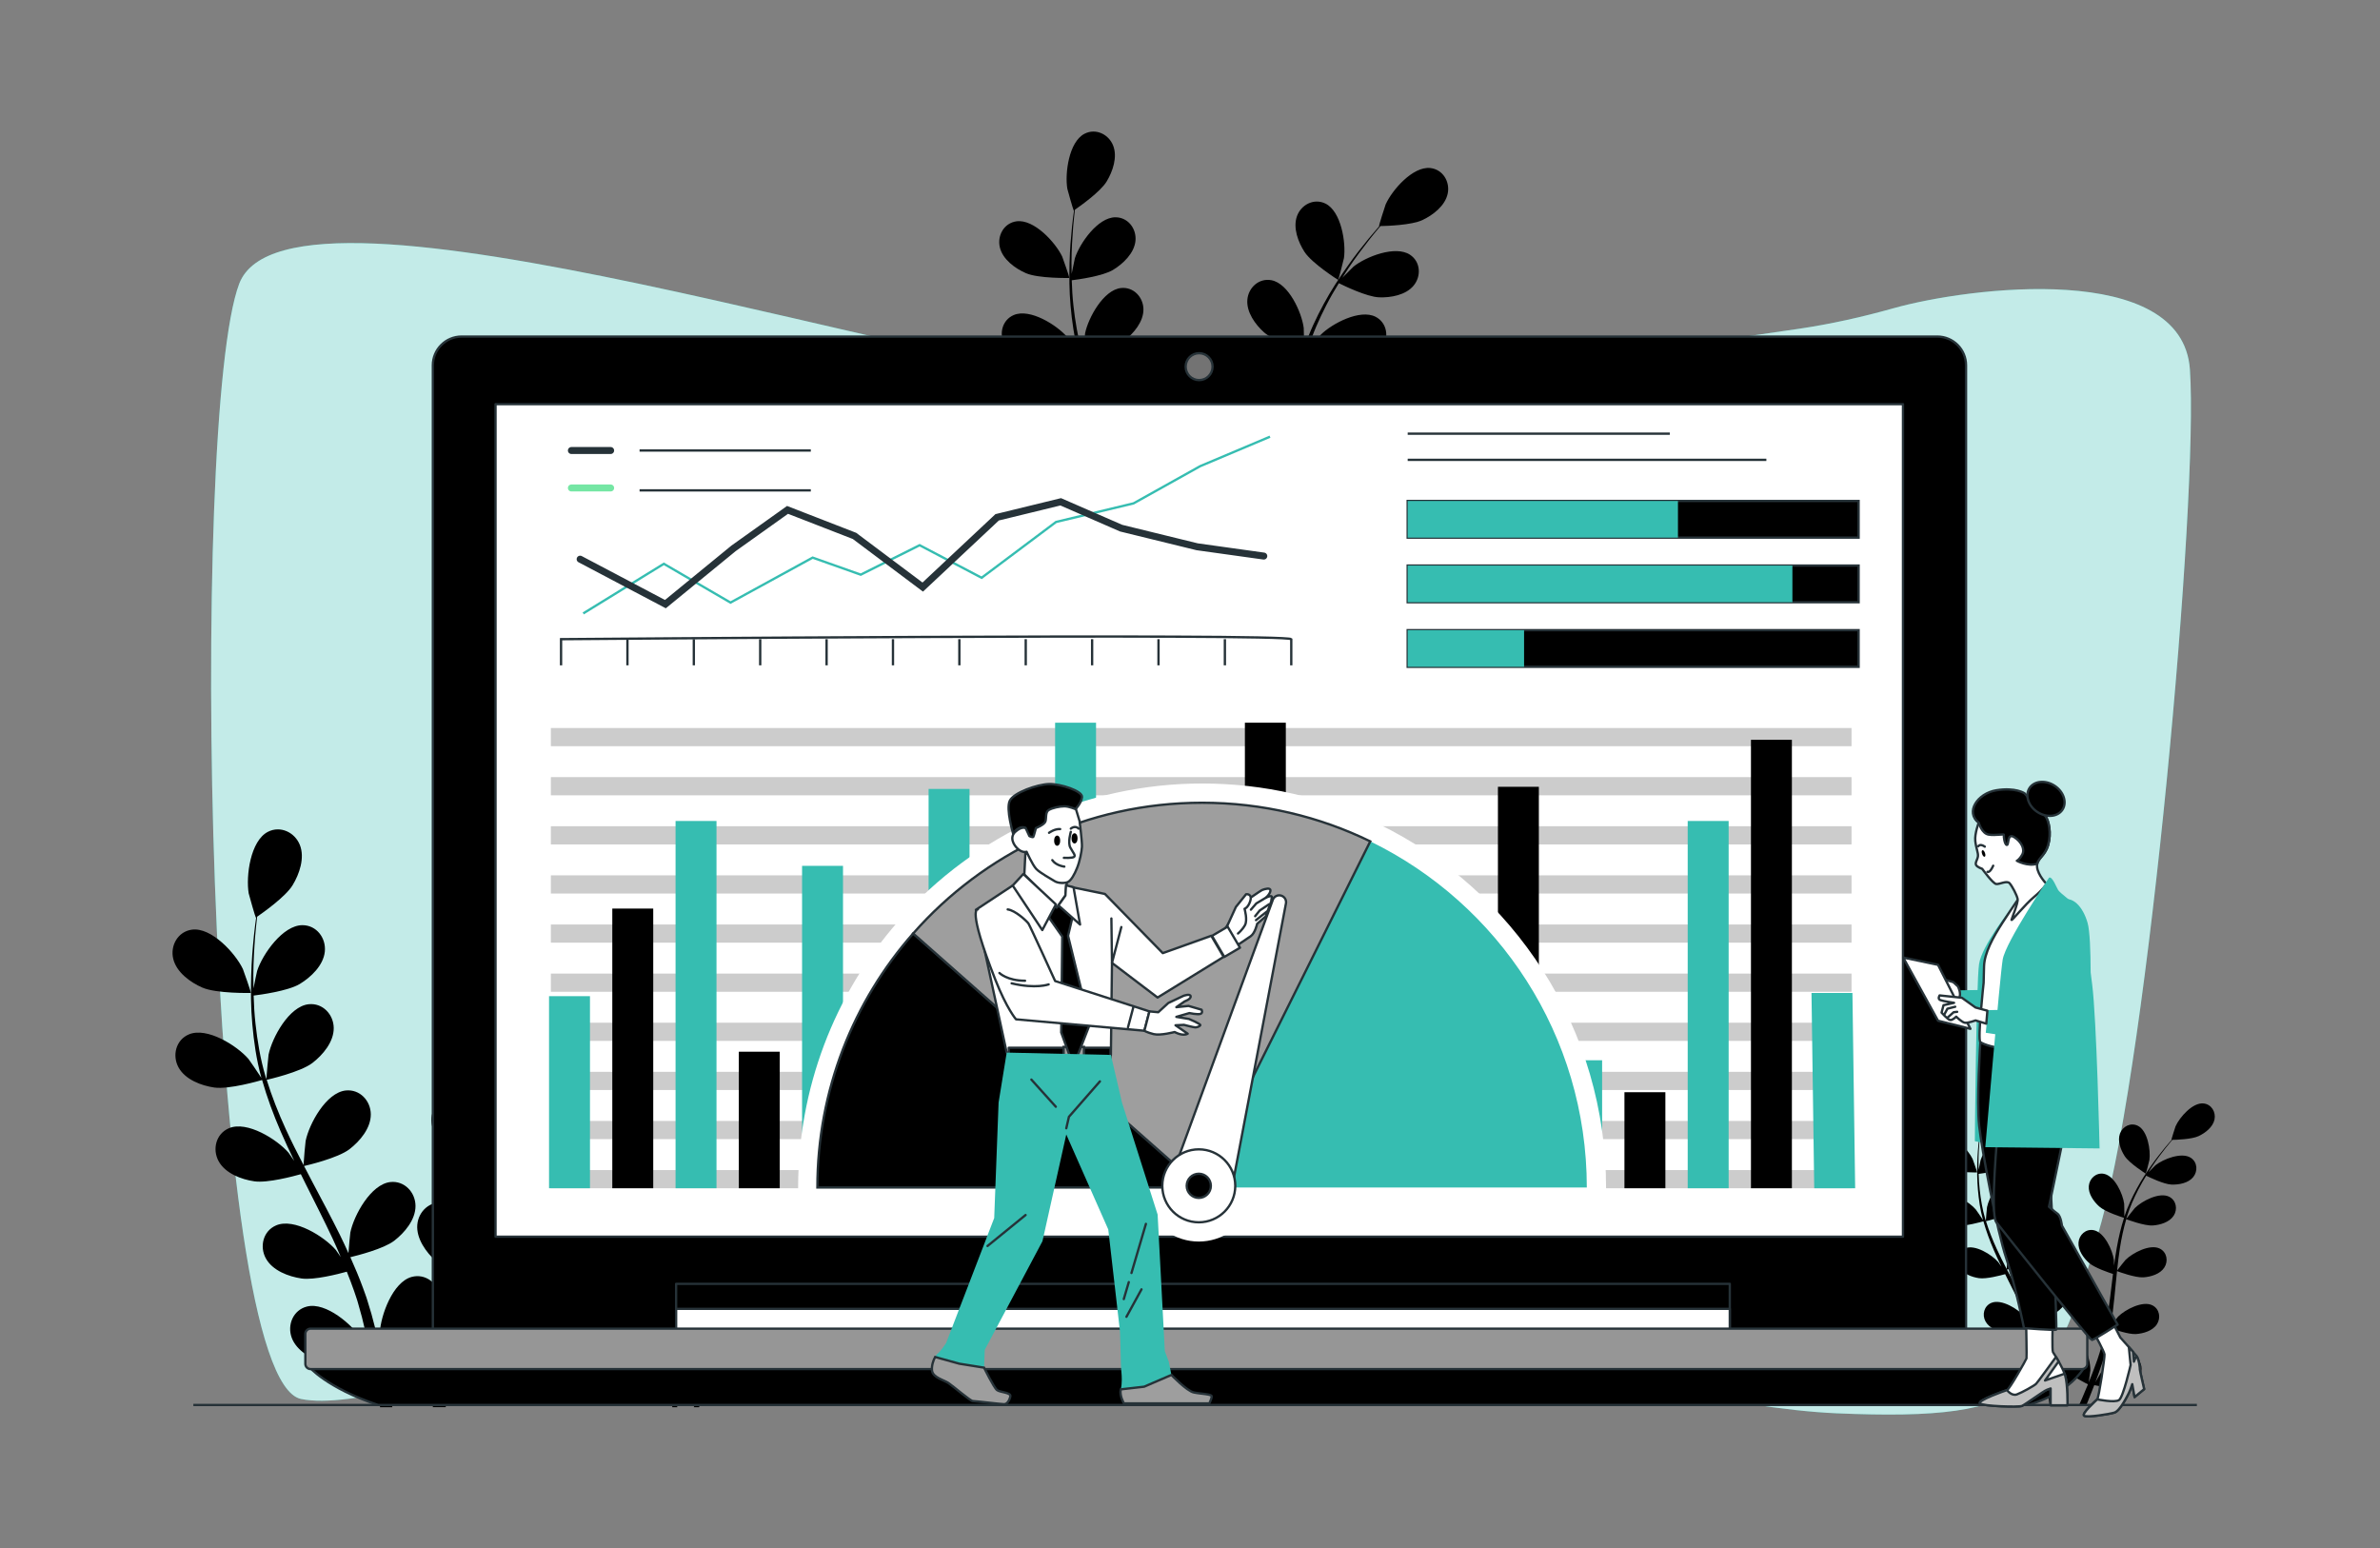 <?xml version="1.0" encoding="utf-8"?>
<!-- Generator: Adobe Illustrator 16.0.0, SVG Export Plug-In . SVG Version: 6.00 Build 0)  -->
<!DOCTYPE svg PUBLIC "-//W3C//DTD SVG 1.1//EN" "http://www.w3.org/Graphics/SVG/1.1/DTD/svg11.dtd">
<svg version="1.1" id="Layer_1" xmlns="http://www.w3.org/2000/svg" xmlns:xlink="http://www.w3.org/1999/xlink" x="0px" y="0px"
	 width="1024px" height="666.079px" viewBox="0 0 1024 666.079" enable-background="new 0 0 1024 666.079" xml:space="preserve">
<rect x="0" y="0" width="1024" height="666.079" fill="#808080" stroke="none"/>
<path fill="#36BDB1" d="M814.676,132.618c-13.291,3.743-26.779,6.767-40.459,8.804c-62.064,9.24-205.129,29.028-274.471,26.185
	c-90.016-3.691-375.277-102.114-396.829-45.521c-21.553,56.593-15.214,471.2,26.624,479.813s190.175-59.054,277.654-61.514
	c87.48-2.461,296.672,63.975,382.885,67.665c86.211,3.691,93.817-9.842,114.104-82.429c20.284-72.587,41.839-311.264,38.035-366.626
	C938.986,111.936,846.9,123.544,814.676,132.618z"/>
<path opacity="0.7" fill="#FFFFFF" d="M814.676,132.618c-13.291,3.743-26.779,6.767-40.459,8.804
	c-62.064,9.24-205.129,29.028-274.471,26.185c-90.016-3.691-375.277-102.114-396.829-45.521
	c-21.553,56.593-15.214,471.2,26.624,479.813s190.175-59.054,277.654-61.514c87.48-2.461,296.672,63.975,382.885,67.665
	c86.211,3.691,93.817-9.842,114.104-82.429c20.284-72.587,41.839-311.264,38.035-366.626
	C938.986,111.936,846.9,123.544,814.676,132.618z"/>
<path d="M87.049,424.895c6.069,2.65,20.914,2.315,20.926,2.315c0.152-0.003-3.19-9.718-3.473-10.306
	c-3.256-6.814-13.557-18.065-21.938-16.932c-6.038,0.816-9.396,6.858-8.033,12.543C75.922,418.321,81.879,422.635,87.049,424.895z"
	/>
<path d="M92.172,467.895c6.297,0.917,19.545-2.924,20.598-3.235c2.092,7.417,4.84,14.858,8.035,22.234
	c1.822,4.22,3.789,8.413,5.814,12.591c-1.209-1.77-2.303-3.343-2.479-3.548c-4.941-5.712-17.848-13.843-25.631-10.536
	c-5.609,2.38-7.251,9.095-4.436,14.219c2.874,5.232,9.762,7.82,15.342,8.632c5.664,0.828,17.024-2.223,20.021-3.07
	c0.793,1.596,1.566,3.197,2.369,4.788c3.836,7.639,7.697,15.245,11.256,22.822c1.256,2.669,2.394,5.345,3.542,8.017
	c-1.075-1.571-1.993-2.885-2.153-3.072c-4.941-5.71-17.847-13.843-25.631-10.536c-5.61,2.381-7.253,9.096-4.438,14.219
	c2.878,5.231,9.761,7.82,15.344,8.633c5.404,0.788,15.916-1.933,19.48-2.922c1.095,2.773,2.195,5.547,3.131,8.283
	c0.596,1.882,1.302,3.653,1.793,5.577c0.529,1.895,1.051,3.77,1.57,5.628c0.867,3.611,1.785,7.336,2.54,10.882
	c0.546,2.462,1.021,4.819,1.505,7.192c-1.219-2.671-3.715-7.852-3.973-8.262c-4.019-6.394-15.543-16.385-23.74-14.297
	c-5.903,1.505-8.545,7.893-6.535,13.383c2.049,5.607,8.462,9.208,13.855,10.857c5.939,1.815,19.089,0.157,20.73-0.062
	c0.788,3.928,1.518,7.759,2.148,11.383c0.473,2.682,0.903,5.261,1.299,7.737h5.266c-0.496-2.758-1.039-5.641-1.641-8.657
	c-0.783-3.993-1.701-8.244-2.686-12.601c0.989-0.392,6.598-2.661,11.566-5.438c4.328,4.688,15.422,10.174,16.856,10.872
	c-1.509,3.712-3.013,7.308-4.487,10.678c-0.776,1.787-1.529,3.472-2.281,5.146h5.569c0.441-1.059,0.878-2.095,1.329-3.196
	c1.549-3.763,3.129-7.816,4.711-11.991c1.592,0.333,14.609,2.976,20.676,1.607c5.501-1.244,12.165-4.357,14.629-9.796
	c2.412-5.324,0.254-11.893-5.524-13.832c-8.017-2.693-20.254,6.411-24.737,12.49c-0.266,0.358-2.701,4.568-4.192,7.25
	c0.637-1.71,1.274-3.363,1.91-5.131c1.281-3.487,2.454-7.005,3.73-10.786c0.552-1.847,1.112-3.713,1.675-5.598
	c0.598-1.856,0.994-3.895,1.508-5.858c1.09-4.579,1.971-9.271,2.754-14.017c3.057,1.113,13.969,4.909,19.622,4.511
	c5.628-0.395,12.684-2.462,15.942-7.465c3.19-4.899,2.053-11.718-3.363-14.512c-7.518-3.876-20.992,3.271-26.346,8.598
	c-0.334,0.332-3.746,4.587-5.574,6.959c0.449-2.856,0.911-5.705,1.271-8.611c1.041-8.385,1.832-16.906,2.662-25.402
	c0.252-2.603,0.535-5.193,0.809-7.788c1.084,0.408,13.955,5.201,20.287,4.754c5.626-0.393,12.686-2.462,15.941-7.466
	c3.191-4.896,2.053-11.717-3.362-14.508c-7.517-3.877-20.992,3.269-26.345,8.596c-0.402,0.401-5.304,6.53-6.473,8.15
	c0.604-5.713,1.257-11.4,2.131-16.982c1.193-7.701,2.791-15.192,4.875-22.336c0.504,0.192,13.916,5.254,20.4,4.798
	c5.627-0.395,12.686-2.462,15.943-7.466c3.19-4.898,2.053-11.717-3.363-14.509c-7.518-3.877-20.992,3.27-26.346,8.596
	c-0.418,0.419-5.688,7.016-6.557,8.28c0.125-0.424,0.207-0.878,0.338-1.3c2.32-7.597,5.523-14.664,8.848-21.134
	c1.923-3.764,3.973-7.255,6.043-10.605c2.4,1.201,13.436,6.558,19.316,6.794c5.637,0.224,12.88-1.055,16.667-5.671
	c3.709-4.519,3.327-11.421-1.749-14.791c-7.046-4.68-21.225,0.945-27.131,5.652c-0.32,0.255-3.297,3.22-5.433,5.409
	c0.956-1.499,1.915-3.062,2.86-4.478c3.538-5.329,7.107-9.989,10.301-14.093c1.834-2.316,3.539-4.376,5.155-6.288
	c2.968-0.052,14.937-0.416,20.169-2.872c5.105-2.397,10.944-6.87,12.18-12.712c1.208-5.72-2.313-11.67-8.369-12.321
	c-8.408-0.907-18.402,10.617-21.474,17.517c-0.265,0.598-3.347,10.398-3.19,10.397c0,0,0.143-0.001,0.178-0.002
	c-1.593,1.807-3.275,3.763-5.075,5.938c-3.29,4.041-6.97,8.636-10.636,13.908c-3.68,5.259-7.527,11.077-11.029,17.57
	c-3.518,6.503-6.885,13.525-9.42,21.208c-0.029,0.086-0.048,0.181-0.076,0.268c0.043-2.478-0.066-9.409-0.136-9.939
	c-0.971-7.491-7.247-21.392-15.565-22.93c-5.992-1.107-11.066,3.586-11.543,9.414c-0.486,5.95,3.826,11.905,8.034,15.665
	c4.745,4.238,17.914,8.341,18.964,8.666c-2.348,7.339-4.16,15.06-5.564,22.975c-0.807,4.526-1.479,9.108-2.096,13.711
	c-0.031-2.143-0.074-4.06-0.111-4.327c-0.971-7.492-7.248-21.39-15.565-22.928c-5.992-1.109-11.066,3.586-11.542,9.412
	c-0.489,5.952,3.826,11.906,8.031,15.665c4.271,3.813,15.428,7.539,18.393,8.484c-0.218,1.768-0.453,3.532-0.665,5.301
	c-1.016,8.488-1.989,16.962-3.202,25.245c-0.424,2.92-0.95,5.778-1.467,8.639c-0.029-1.902-0.071-3.505-0.103-3.748
	c-0.972-7.491-7.248-21.391-15.564-22.929c-5.993-1.107-11.067,3.586-11.544,9.414c-0.488,5.949,3.828,11.906,8.034,15.664
	c4.073,3.638,14.342,7.169,17.86,8.31c-0.617,2.916-1.23,5.837-1.96,8.635c-0.541,1.899-0.932,3.764-1.581,5.642
	c-0.604,1.871-1.201,3.725-1.793,5.56c-1.271,3.491-2.561,7.103-3.885,10.478c-0.902,2.354-1.809,4.582-2.713,6.828
	c0.455-2.901,1.233-8.598,1.244-9.081c0.115-5.017-1.666-13.173-5.213-18.907c0.022-0.741-0.021-1.479-0.137-2.213
	c-0.93-5.772-6.35-10.06-12.24-8.491c-8.172,2.176-13.356,16.522-13.742,24.063c-0.023,0.446,0.268,5.3,0.502,8.361
	c-0.412-1.778-0.789-3.508-1.236-5.333c-0.857-3.614-1.819-7.196-2.838-11.055c-0.557-1.845-1.123-3.709-1.691-5.593
	c-0.525-1.877-1.32-3.795-1.977-5.716c-1.617-4.418-3.469-8.82-5.435-13.21c3.166-0.758,14.359-3.612,18.854-7.063
	c4.475-3.433,9.222-9.052,9.18-15.021c-0.043-5.846-4.751-10.906-10.81-10.247c-8.409,0.912-15.706,14.307-17.231,21.704
	c-0.095,0.462-0.594,5.892-0.811,8.88c-1.201-2.629-2.388-5.262-3.691-7.883c-3.757-7.57-7.795-15.113-11.793-22.657
	c-1.226-2.31-2.418-4.625-3.621-6.939c1.129-0.259,14.509-3.363,19.544-7.227c4.475-3.433,9.222-9.051,9.179-15.022
	c-0.042-5.845-4.752-10.905-10.808-10.246c-8.41,0.913-15.706,14.307-17.233,21.704c-0.113,0.557-0.82,8.372-0.902,10.368
	c-2.647-5.098-5.24-10.202-7.59-15.339c-3.254-7.083-6.055-14.211-8.257-21.318c0.526-0.119,14.505-3.297,19.663-7.253
	c4.475-3.434,9.222-9.051,9.179-15.022c-0.04-5.845-4.751-10.904-10.81-10.246c-8.408,0.911-15.705,14.307-17.23,21.704
	c-0.12,0.581-0.873,8.99-0.9,10.522c-0.133-0.423-0.314-0.846-0.439-1.269c-2.254-7.62-3.48-15.281-4.277-22.511
	c-0.474-4.199-0.689-8.24-0.811-12.177c2.664-0.325,14.825-1.943,19.857-4.991c4.828-2.923,10.162-7.986,10.775-13.924
	c0.6-5.815-3.525-11.362-9.618-11.372c-8.458-0.017-17.182,12.497-19.511,19.68c-0.127,0.392-0.976,4.505-1.55,7.51
	c-0.027-1.777-0.091-3.61-0.083-5.313c0.013-6.395,0.416-12.253,0.816-17.435c0.251-2.947,0.537-5.606,0.832-8.089
	c2.447-1.685,12.229-8.588,15.237-13.523c2.937-4.816,5.338-11.767,3.146-17.32c-2.146-5.438-8.365-8.458-13.777-5.662
	c-7.515,3.883-9.49,19.008-8.248,26.458c0.109,0.642,2.947,10.517,3.076,10.433c0,0,0.118-0.083,0.146-0.103
	c-0.331,2.385-0.656,4.947-0.957,7.753c-0.516,5.184-1.049,11.047-1.198,17.468c-0.167,6.416-0.169,13.391,0.493,20.738
	c0.655,7.364,1.717,15.08,3.844,22.886c0.022,0.088,0.06,0.177,0.085,0.265c-1.331-2.09-5.248-7.811-5.599-8.216
	c-4.941-5.711-17.847-13.842-25.631-10.537c-5.609,2.383-7.252,9.098-4.436,14.22C79.707,464.494,86.592,467.08,92.172,467.895z"/>
<path d="M237.205,428.16c0.129,0.082,2.699-9.867,2.789-10.513c1.042-7.48-1.343-22.546-8.959-26.225
	c-5.486-2.65-11.619,0.537-13.617,6.032c-2.043,5.609,0.545,12.493,3.611,17.228C224.627,420.243,237.195,428.151,237.205,428.16z"
	/>
<path d="M258.068,531.79c2.478,1.082,8.532,0.945,8.537,0.945c0.063-0.001-1.301-3.964-1.417-4.205
	c-1.327-2.78-5.53-7.369-8.948-6.907c-2.463,0.333-3.832,2.798-3.277,5.117C253.531,529.109,255.961,530.868,258.068,531.79z"/>
<path d="M260.16,549.33c2.567,0.375,7.973-1.192,8.402-1.319c0.853,3.026,1.973,6.061,3.276,9.07
	c0.744,1.721,1.546,3.431,2.372,5.137c-0.494-0.722-0.939-1.365-1.012-1.448c-2.016-2.331-7.281-5.646-10.455-4.298
	c-2.288,0.972-2.957,3.71-1.809,5.8c1.173,2.134,3.982,3.19,6.259,3.521c2.311,0.337,6.944-0.907,8.166-1.252
	c0.323,0.651,0.64,1.305,0.966,1.954c1.564,3.116,3.141,6.218,4.592,9.309c0.513,1.088,0.977,2.18,1.445,3.27
	c-0.438-0.641-0.813-1.176-0.879-1.252c-2.016-2.33-7.279-5.646-10.455-4.298c-2.288,0.972-2.958,3.71-1.81,5.8
	c1.174,2.134,3.982,3.19,6.259,3.521c2.204,0.321,6.493-0.788,7.947-1.191c0.445,1.13,0.895,2.262,1.275,3.378
	c0.244,0.768,0.531,1.489,0.732,2.275c0.216,0.773,0.43,1.538,0.64,2.295c0.354,1.473,0.728,2.993,1.038,4.439
	c0.221,1.004,0.416,1.965,0.611,2.934c-0.496-1.089-1.514-3.203-1.619-3.37c-1.639-2.608-6.341-6.683-9.684-5.832
	c-2.408,0.614-3.486,3.219-2.666,5.458c0.835,2.288,3.451,3.757,5.651,4.43c2.423,0.74,7.786,0.063,8.456-0.025
	c0.322,1.603,0.619,3.165,0.876,4.643c0.193,1.094,0.368,2.146,0.53,3.156h2.148c-0.203-1.125-0.424-2.301-0.67-3.532
	c-0.319-1.628-0.693-3.362-1.095-5.139c0.403-0.161,2.69-1.086,4.718-2.218c1.766,1.912,6.291,4.15,6.877,4.435
	c-0.616,1.515-1.229,2.98-1.832,4.355c-0.316,0.729-0.623,1.417-0.93,2.1h2.271c0.18-0.432,0.358-0.855,0.543-1.303
	c0.631-1.536,1.275-3.189,1.922-4.891c0.648,0.135,5.958,1.213,8.433,0.655c2.243-0.507,4.964-1.777,5.968-3.997
	c0.983-2.172,0.103-4.85-2.254-5.642c-3.27-1.099-8.262,2.615-10.09,5.094c-0.109,0.146-1.102,1.863-1.711,2.958
	c0.26-0.698,0.521-1.372,0.779-2.093c0.523-1.422,1.002-2.857,1.521-4.4c0.227-0.753,0.453-1.515,0.684-2.283
	c0.243-0.758,0.404-1.588,0.615-2.389c0.443-1.868,0.805-3.782,1.123-5.718c1.248,0.454,5.698,2.002,8.004,1.841
	c2.295-0.162,5.174-1.004,6.503-3.046c1.302-1.998,0.837-4.78-1.372-5.919c-3.065-1.582-8.563,1.334-10.746,3.508
	c-0.136,0.134-1.527,1.871-2.273,2.838c0.183-1.165,0.371-2.327,0.518-3.513c0.426-3.42,0.749-6.895,1.086-10.361
	c0.104-1.062,0.219-2.119,0.331-3.177c0.44,0.167,5.691,2.121,8.274,1.94c2.295-0.161,5.174-1.004,6.503-3.046
	c1.302-1.998,0.837-4.778-1.372-5.918c-3.064-1.582-8.563,1.333-10.746,3.507c-0.164,0.164-2.162,2.663-2.64,3.324
	c0.246-2.331,0.513-4.65,0.87-6.927c0.484-3.142,1.138-6.197,1.986-9.111c0.207,0.079,5.678,2.143,8.322,1.957
	c2.297-0.161,5.176-1.004,6.504-3.045c1.301-1.998,0.837-4.779-1.372-5.919c-3.066-1.581-8.563,1.334-10.747,3.508
	c-0.17,0.169-2.319,2.86-2.674,3.377c0.051-0.173,0.086-0.358,0.137-0.53c0.947-3.099,2.255-5.982,3.609-8.622
	c0.785-1.535,1.621-2.959,2.465-4.326c0.98,0.49,5.481,2.675,7.88,2.771c2.3,0.093,5.255-0.43,6.798-2.313
	c1.514-1.843,1.357-4.659-0.713-6.033c-2.874-1.909-8.656,0.386-11.066,2.306c-0.13,0.104-1.346,1.313-2.217,2.206
	c0.391-0.611,0.781-1.249,1.167-1.827c1.444-2.173,2.899-4.074,4.202-5.748c0.748-0.945,1.443-1.785,2.104-2.565
	c1.211-0.021,6.092-0.17,8.227-1.172c2.082-0.979,4.465-2.802,4.969-5.185c0.492-2.333-0.943-4.76-3.414-5.026
	c-3.431-0.37-7.507,4.332-8.76,7.146c-0.107,0.243-1.365,4.241-1.302,4.24c0,0,0.06,0,0.073,0c-0.649,0.736-1.336,1.534-2.07,2.421
	c-1.343,1.648-2.843,3.523-4.338,5.673c-1.502,2.146-3.07,4.518-4.499,7.167c-1.435,2.653-2.81,5.517-3.843,8.65
	c-0.013,0.036-0.02,0.074-0.032,0.11c0.019-1.011-0.025-3.838-0.054-4.054c-0.396-3.055-2.957-8.727-6.351-9.354
	c-2.444-0.451-4.515,1.464-4.708,3.84c-0.199,2.428,1.561,4.856,3.276,6.39c1.937,1.729,7.308,3.402,7.736,3.535
	c-0.959,2.994-1.697,6.144-2.271,9.372c-0.329,1.846-0.603,3.716-0.854,5.593c-0.013-0.875-0.03-1.657-0.046-1.766
	c-0.396-3.055-2.956-8.724-6.348-9.352c-2.444-0.453-4.515,1.462-4.709,3.839c-0.199,2.427,1.561,4.856,3.277,6.389
	c1.74,1.555,6.292,3.076,7.502,3.46c-0.09,0.722-0.187,1.442-0.271,2.163c-0.414,3.463-0.812,6.918-1.307,10.298
	c-0.173,1.19-0.388,2.355-0.598,3.524c-0.013-0.776-0.03-1.431-0.042-1.529c-0.397-3.056-2.958-8.727-6.35-9.354
	c-2.444-0.451-4.515,1.463-4.71,3.841c-0.198,2.426,1.563,4.857,3.279,6.389c1.66,1.484,5.849,2.924,7.285,3.39
	c-0.252,1.19-0.503,2.381-0.8,3.523c-0.221,0.774-0.38,1.534-0.645,2.3c-0.246,0.764-0.491,1.52-0.731,2.268
	c-0.52,1.425-1.045,2.898-1.586,4.275c-0.368,0.96-0.736,1.868-1.106,2.785c0.188-1.183,0.504-3.507,0.509-3.704
	c0.046-2.046-0.68-5.373-2.126-7.712c0.008-0.302-0.009-0.603-0.058-0.902c-0.378-2.354-2.591-4.103-4.992-3.464
	c-3.334,0.887-5.448,6.741-5.605,9.816c-0.01,0.182,0.109,2.162,0.205,3.411c-0.168-0.726-0.322-1.432-0.506-2.176
	c-0.349-1.474-0.741-2.936-1.157-4.509c-0.227-0.753-0.458-1.514-0.69-2.282c-0.213-0.766-0.537-1.548-0.805-2.332
	c-0.66-1.802-1.416-3.598-2.217-5.389c1.29-0.31,5.856-1.473,7.691-2.88c1.825-1.4,3.76-3.692,3.743-6.128
	c-0.017-2.385-1.938-4.448-4.409-4.18c-3.43,0.372-6.406,5.837-7.029,8.854c-0.038,0.188-0.241,2.403-0.33,3.622
	c-0.49-1.072-0.975-2.146-1.506-3.215c-1.531-3.088-3.18-6.165-4.81-9.242c-0.501-0.942-0.987-1.887-1.478-2.831
	c0.461-0.106,5.919-1.373,7.972-2.948c1.825-1.4,3.763-3.692,3.745-6.127c-0.018-2.384-1.939-4.448-4.409-4.18
	c-3.431,0.374-6.407,5.837-7.029,8.854c-0.046,0.228-0.335,3.415-0.368,4.229c-1.081-2.079-2.137-4.162-3.098-6.256
	c-1.326-2.89-2.469-5.796-3.367-8.695c0.216-0.05,5.918-1.346,8.021-2.959c1.825-1.401,3.763-3.692,3.745-6.128
	c-0.018-2.384-1.938-4.448-4.41-4.18c-3.43,0.372-6.406,5.837-7.027,8.854c-0.05,0.237-0.357,3.667-0.369,4.292
	c-0.053-0.172-0.128-0.344-0.179-0.518c-0.919-3.108-1.419-6.233-1.745-9.183c-0.192-1.712-0.279-3.361-0.33-4.967
	c1.088-0.132,6.047-0.792,8.102-2.036c1.968-1.192,4.144-3.257,4.395-5.679c0.244-2.373-1.439-4.635-3.923-4.64
	c-3.45-0.006-7.009,5.098-7.96,8.029c-0.052,0.16-0.398,1.837-0.631,3.063c-0.012-0.725-0.037-1.473-0.035-2.167
	c0.006-2.609,0.171-4.999,0.334-7.113c0.103-1.202,0.219-2.286,0.338-3.298c0.998-0.688,4.989-3.504,6.217-5.517
	c1.197-1.964,2.176-4.799,1.282-7.065c-0.876-2.218-3.412-3.45-5.618-2.31c-3.066,1.584-3.873,7.754-3.366,10.792
	c0.045,0.262,1.202,4.292,1.255,4.257c0,0,0.049-0.034,0.06-0.042c-0.134,0.973-0.268,2.018-0.39,3.163
	c-0.211,2.114-0.428,4.506-0.488,7.125c-0.069,2.617-0.069,5.463,0.201,8.46c0.267,3.003,0.7,6.15,1.566,9.334
	c0.01,0.036,0.025,0.073,0.035,0.108c-0.543-0.853-2.141-3.187-2.283-3.352c-2.016-2.33-7.279-5.646-10.455-4.298
	c-2.287,0.972-2.959,3.711-1.81,5.801C255.075,547.943,257.883,548.998,260.16,549.33z"/>
<path d="M319.32,533.122c0.053,0.034,1.1-4.025,1.137-4.289c0.426-3.05-0.547-9.196-3.652-10.697
	c-2.24-1.081-4.741,0.219-5.556,2.46c-0.834,2.289,0.222,5.097,1.474,7.028C314.191,529.893,319.316,533.118,319.32,533.122z"/>
<path d="M838.928,503.122c3.406,1.488,11.74,1.3,11.748,1.3c0.086-0.001-1.791-5.456-1.951-5.786
	c-1.827-3.825-7.611-10.141-12.316-9.505c-3.389,0.459-5.275,3.851-4.508,7.042C832.682,499.433,836.025,501.854,838.928,503.122z"
	/>
<path d="M841.805,527.263c3.533,0.516,10.971-1.642,11.563-1.816c1.174,4.164,2.718,8.34,4.512,12.482
	c1.023,2.369,2.127,4.722,3.262,7.069c-0.677-0.994-1.291-1.877-1.391-1.993c-2.773-3.206-10.02-7.771-14.389-5.915
	c-3.15,1.337-4.07,5.106-2.489,7.983c1.612,2.937,5.479,4.39,8.612,4.847c3.18,0.463,9.557-1.248,11.239-1.724
	c0.446,0.895,0.881,1.794,1.331,2.688c2.154,4.289,4.321,8.558,6.318,12.812c0.704,1.499,1.344,3,1.989,4.501
	c-0.604-0.883-1.118-1.62-1.208-1.725c-2.775-3.206-10.02-7.771-14.391-5.916c-3.148,1.338-4.07,5.107-2.49,7.982
	c1.615,2.938,5.479,4.391,8.612,4.847c3.036,0.442,8.938-1.085,10.937-1.64c0.615,1.556,1.234,3.114,1.759,4.649
	c0.335,1.057,0.729,2.051,1.007,3.131c0.297,1.064,0.59,2.117,0.881,3.16c0.488,2.027,1.003,4.118,1.426,6.109
	c0.308,1.382,0.573,2.705,0.846,4.037c-0.684-1.5-2.086-4.408-2.23-4.638c-2.254-3.59-8.727-9.198-13.328-8.026
	c-3.313,0.844-4.797,4.431-3.669,7.513c1.15,3.147,4.751,5.169,7.778,6.095c3.334,1.019,10.717,0.089,11.639-0.035
	c0.441,2.206,0.854,4.356,1.207,6.391c0.266,1.506,0.506,2.953,0.727,4.344h2.959c-0.28-1.548-0.585-3.167-0.922-4.861
	c-0.439-2.241-0.955-4.628-1.508-7.074c0.555-0.22,3.703-1.494,6.494-3.053c2.428,2.632,8.656,5.711,9.463,6.103
	c-0.846,2.084-1.691,4.103-2.52,5.996c-0.437,1.003-0.859,1.949-1.279,2.89h3.123c0.25-0.595,0.495-1.176,0.749-1.795
	c0.869-2.112,1.757-4.387,2.644-6.731c0.895,0.187,8.201,1.671,11.607,0.902c3.09-0.698,6.83-2.446,8.212-5.5
	c1.354-2.989,0.144-6.676-3.101-7.766c-4.5-1.512-11.371,3.599-13.889,7.012c-0.146,0.2-1.516,2.564-2.352,4.069
	c0.355-0.959,0.714-1.887,1.072-2.88c0.719-1.958,1.377-3.933,2.094-6.054c0.309-1.038,0.623-2.085,0.939-3.143
	c0.336-1.043,0.561-2.188,0.846-3.29c0.613-2.571,1.107-5.204,1.549-7.868c1.715,0.624,7.84,2.755,11.016,2.531
	c3.158-0.222,7.119-1.382,8.949-4.19c1.791-2.751,1.15-6.579-1.888-8.146c-4.222-2.177-11.787,1.836-14.791,4.827
	c-0.188,0.186-2.103,2.574-3.129,3.906c0.252-1.604,0.511-3.203,0.714-4.834c0.585-4.708,1.028-9.492,1.493-14.261
	c0.144-1.461,0.3-2.916,0.455-4.372c0.607,0.229,7.833,2.919,11.388,2.669c3.158-0.221,7.121-1.382,8.951-4.192
	c1.791-2.749,1.151-6.578-1.887-8.146c-4.221-2.176-11.785,1.836-14.792,4.827c-0.227,0.226-2.976,3.666-3.632,4.575
	c0.337-3.207,0.704-6.401,1.193-9.534c0.671-4.323,1.57-8.529,2.738-12.538c0.283,0.107,7.813,2.949,11.453,2.693
	c3.158-0.222,7.121-1.383,8.951-4.192c1.791-2.75,1.151-6.578-1.89-8.146c-4.22-2.177-11.782,1.836-14.789,4.826
	c-0.235,0.234-3.193,3.938-3.681,4.648c0.068-0.238,0.115-0.493,0.189-0.73c1.303-4.265,3.101-8.232,4.965-11.865
	c1.082-2.113,2.232-4.073,3.393-5.954c1.35,0.673,7.545,3.681,10.848,3.814c3.162,0.125,7.23-0.593,9.355-3.183
	c2.082-2.538,1.867-6.413-0.982-8.305c-3.955-2.626-11.916,0.53-15.232,3.174c-0.178,0.144-1.848,1.807-3.05,3.037
	c0.538-0.841,1.077-1.719,1.608-2.514c1.984-2.991,3.988-5.608,5.781-7.912c1.031-1.3,1.987-2.458,2.896-3.53
	c1.666-0.029,8.384-0.233,11.32-1.612c2.868-1.347,6.147-3.856,6.84-7.137c0.677-3.211-1.298-6.552-4.7-6.917
	c-4.721-0.509-10.328,5.961-12.055,9.835c-0.148,0.335-1.879,5.837-1.791,5.837c0,0,0.08-0.001,0.1-0.001
	c-0.895,1.014-1.84,2.112-2.85,3.333c-1.846,2.269-3.912,4.849-5.971,7.808c-2.064,2.953-4.225,6.218-6.191,9.863
	c-1.975,3.652-3.865,7.593-5.289,11.906c-0.016,0.048-0.025,0.102-0.041,0.151c0.023-1.391-0.037-5.284-0.076-5.581
	c-0.546-4.205-4.07-12.009-8.74-12.873c-3.361-0.621-6.211,2.014-6.479,5.286c-0.275,3.34,2.146,6.684,4.51,8.794
	c2.662,2.379,10.057,4.683,10.646,4.865c-1.32,4.12-2.336,8.455-3.125,12.897c-0.452,2.541-0.829,5.114-1.176,7.697
	c-0.018-1.203-0.041-2.278-0.063-2.429c-0.545-4.206-4.068-12.008-8.739-12.872c-3.364-0.622-6.211,2.014-6.479,5.285
	c-0.275,3.341,2.149,6.684,4.511,8.793c2.396,2.141,8.661,4.232,10.325,4.764c-0.123,0.993-0.257,1.983-0.375,2.975
	c-0.568,4.766-1.115,9.523-1.798,14.173c-0.237,1.64-0.534,3.243-0.822,4.85c-0.017-1.068-0.04-1.967-0.058-2.104
	c-0.545-4.206-4.069-12.01-8.737-12.873c-3.364-0.621-6.214,2.014-6.481,5.286c-0.275,3.339,2.148,6.684,4.51,8.794
	c2.286,2.042,8.051,4.024,10.027,4.664c-0.348,1.637-0.691,3.277-1.1,4.848c-0.306,1.066-0.523,2.113-0.889,3.167
	c-0.339,1.05-0.674,2.091-1.007,3.122c-0.714,1.961-1.438,3.987-2.181,5.882c-0.507,1.323-1.016,2.573-1.523,3.833
	c0.256-1.628,0.693-4.827,0.7-5.098c0.063-2.817-0.937-7.396-2.928-10.614c0.012-0.416-0.012-0.831-0.076-1.242
	c-0.522-3.241-3.565-5.647-6.872-4.767c-4.588,1.221-7.498,9.275-7.716,13.509c-0.012,0.25,0.152,2.976,0.282,4.694
	c-0.231-0.999-0.441-1.97-0.693-2.995c-0.48-2.029-1.021-4.039-1.595-6.207c-0.312-1.035-0.628-2.081-0.95-3.139
	c-0.293-1.054-0.739-2.13-1.109-3.208c-0.905-2.48-1.947-4.952-3.05-7.417c1.777-0.426,8.063-2.028,10.586-3.965
	c2.512-1.927,5.177-5.083,5.153-8.433c-0.023-3.282-2.667-6.122-6.068-5.752c-4.721,0.512-8.818,8.032-9.676,12.185
	c-0.053,0.259-0.332,3.308-0.455,4.985c-0.672-1.477-1.34-2.954-2.07-4.426c-2.109-4.25-4.377-8.484-6.62-12.72
	c-0.688-1.296-1.358-2.596-2.034-3.896c0.634-0.146,8.146-1.888,10.973-4.056c2.512-1.927,5.176-5.082,5.152-8.433
	c-0.023-3.283-2.666-6.123-6.068-5.753c-4.721,0.512-8.817,8.032-9.675,12.185c-0.063,0.313-0.46,4.7-0.506,5.82
	c-1.485-2.861-2.942-5.727-4.261-8.611c-1.826-3.976-3.399-7.978-4.636-11.968c0.296-0.067,8.144-1.851,11.038-4.073
	c2.515-1.927,5.179-5.082,5.153-8.433c-0.022-3.282-2.667-6.123-6.067-5.752c-4.722,0.513-8.816,8.032-9.674,12.185
	c-0.066,0.326-0.49,5.047-0.506,5.907c-0.074-0.237-0.176-0.475-0.244-0.713c-1.268-4.277-1.955-8.577-2.404-12.637
	c-0.266-2.357-0.385-4.626-0.455-6.835c1.498-0.183,8.324-1.092,11.15-2.803c2.71-1.641,5.705-4.483,6.049-7.816
	c0.335-3.265-1.98-6.379-5.4-6.385c-4.748-0.009-9.645,7.016-10.953,11.049c-0.071,0.22-0.547,2.528-0.871,4.216
	c-0.016-0.999-0.051-2.028-0.046-2.984c0.007-3.59,0.233-6.878,0.458-9.787c0.141-1.655,0.303-3.147,0.469-4.542
	c1.373-0.945,6.863-4.821,8.552-7.592c1.649-2.704,2.997-6.605,1.769-9.722c-1.207-3.054-4.698-4.749-7.734-3.18
	c-4.22,2.181-5.329,10.672-4.631,14.854c0.06,0.361,1.652,5.904,1.726,5.857c0,0,0.067-0.046,0.081-0.058
	c-0.185,1.339-0.367,2.778-0.536,4.353c-0.288,2.911-0.589,6.202-0.673,9.807c-0.094,3.601-0.094,7.518,0.277,11.643
	c0.367,4.134,0.964,8.465,2.156,12.848c0.014,0.049,0.035,0.099,0.049,0.149c-0.746-1.174-2.946-4.385-3.143-4.614
	c-2.775-3.206-10.02-7.77-14.389-5.914c-3.15,1.336-4.072,5.106-2.492,7.982C834.805,525.354,838.671,526.805,841.805,527.263z"/>
<path d="M923.225,504.956c0.074,0.045,1.516-5.54,1.566-5.901c0.585-4.2-0.753-12.659-5.03-14.723
	c-3.078-1.488-6.521,0.302-7.644,3.386c-1.146,3.148,0.307,7.013,2.028,9.672C916.165,500.511,923.22,504.951,923.225,504.956z"/>
<path d="M441.387,117.516c5.431,2.372,18.715,2.072,18.725,2.072c0.137-0.003-2.855-8.695-3.107-9.222
	c-2.914-6.098-12.131-16.165-19.631-15.151c-5.402,0.73-8.406,6.138-7.188,11.224C431.432,111.635,436.761,115.494,441.387,117.516z
	"/>
<path d="M445.972,155.991c5.634,0.821,17.487-2.616,18.431-2.894c1.871,6.636,4.33,13.294,7.189,19.895
	c1.631,3.776,3.392,7.527,5.203,11.267c-1.082-1.583-2.061-2.991-2.219-3.175c-4.422-5.112-15.969-12.386-22.934-9.428
	c-5.02,2.131-6.488,8.139-3.969,12.723c2.572,4.682,8.733,6.998,13.727,7.725c5.07,0.74,15.235-1.989,17.916-2.747
	c0.709,1.428,1.402,2.861,2.119,4.285c3.434,6.836,6.888,13.641,10.072,20.421c1.123,2.388,2.143,4.782,3.17,7.173
	c-0.962-1.406-1.783-2.582-1.928-2.749c-4.422-5.11-15.969-12.387-22.935-9.428c-5.019,2.131-6.489,8.139-3.969,12.723
	c2.574,4.682,8.733,6.998,13.728,7.725c4.837,0.706,14.243-1.729,17.434-2.614c0.977,2.481,1.963,4.964,2.799,7.411
	c0.534,1.685,1.166,3.269,1.605,4.99c0.473,1.695,0.939,3.373,1.404,5.036c0.777,3.232,1.598,6.564,2.273,9.738
	c0.488,2.204,0.914,4.313,1.347,6.436c-1.091-2.391-3.324-7.026-3.556-7.393c-3.596-5.722-13.908-14.661-21.241-12.793
	c-5.284,1.346-7.646,7.062-5.849,11.975c1.834,5.017,7.571,8.24,12.398,9.715c5.314,1.625,17.08,0.14,18.549-0.055
	c0.705,3.516,1.358,6.942,1.922,10.185c0.424,2.4,0.809,4.707,1.162,6.923h4.713c-0.444-2.467-0.931-5.047-1.468-7.747
	c-0.702-3.573-1.522-7.375-2.403-11.274c0.885-0.351,5.904-2.381,10.35-4.866c3.873,4.195,13.798,9.104,15.082,9.728
	c-1.349,3.322-2.695,6.54-4.014,9.555c-0.695,1.598-1.369,3.106-2.042,4.604h4.983c0.396-0.948,0.787-1.875,1.188-2.86
	c1.386-3.366,2.801-6.994,4.218-10.729c1.423,0.298,13.07,2.663,18.5,1.438c4.922-1.113,10.885-3.899,13.089-8.766
	c2.157-4.764,0.227-10.641-4.944-12.377c-7.172-2.41-18.123,5.737-22.135,11.175c-0.236,0.32-2.416,4.088-3.75,6.487
	c0.569-1.529,1.141-3.009,1.709-4.591c1.146-3.12,2.196-6.269,3.338-9.651c0.494-1.653,0.993-3.323,1.5-5.008
	c0.533-1.662,0.889-3.485,1.347-5.242c0.976-4.097,1.765-8.295,2.466-12.542c2.736,0.995,12.498,4.392,17.557,4.036
	c5.035-0.354,11.35-2.203,14.265-6.68c2.856-4.383,1.837-10.485-3.009-12.984c-6.727-3.469-18.784,2.926-23.574,7.694
	c-0.299,0.295-3.351,4.103-4.986,6.227c0.402-2.556,0.815-5.105,1.137-7.705c0.932-7.503,1.641-15.127,2.383-22.73
	c0.225-2.329,0.478-4.647,0.723-6.968c0.971,0.366,12.486,4.653,18.152,4.255c5.033-0.352,11.352-2.203,14.266-6.681
	c2.855-4.382,1.837-10.484-3.01-12.982c-6.726-3.469-18.783,2.925-23.572,7.692c-0.361,0.359-4.745,5.844-5.792,7.293
	c0.54-5.113,1.126-10.202,1.906-15.196c1.067-6.891,2.498-13.594,4.362-19.986c0.451,0.172,12.452,4.701,18.254,4.293
	c5.035-0.354,11.352-2.203,14.266-6.68c2.855-4.383,1.838-10.484-3.008-12.984c-6.727-3.469-18.785,2.926-23.574,7.693
	c-0.375,0.374-5.089,6.277-5.867,7.408c0.111-0.379,0.186-0.786,0.303-1.163c2.076-6.797,4.942-13.122,7.916-18.911
	c1.722-3.368,3.555-6.491,5.407-9.489c2.149,1.073,12.022,5.867,17.284,6.078c5.044,0.201,11.524-0.943,14.913-5.074
	c3.319-4.042,2.978-10.219-1.564-13.235c-6.305-4.186-18.991,0.846-24.276,5.058c-0.286,0.229-2.95,2.881-4.861,4.839
	c0.855-1.341,1.715-2.739,2.561-4.006c3.166-4.768,6.357-8.938,9.215-12.61c1.643-2.073,3.168-3.917,4.613-5.626
	c2.656-0.046,13.366-0.372,18.048-2.57c4.567-2.146,9.794-6.146,10.898-11.374c1.081-5.118-2.067-10.442-7.489-11.025
	c-7.523-0.812-16.465,9.5-19.214,15.674c-0.237,0.535-2.995,9.305-2.856,9.303c0,0,0.13-0.001,0.161-0.001
	c-1.425,1.617-2.932,3.367-4.542,5.313c-2.943,3.616-6.236,7.728-9.516,12.445c-3.293,4.706-6.736,9.911-9.869,15.721
	c-3.147,5.819-6.16,12.102-8.43,18.977c-0.025,0.077-0.042,0.162-0.068,0.24c0.039-2.217-0.059-8.419-0.121-8.894
	c-0.869-6.702-6.484-19.142-13.928-20.518c-5.361-0.99-9.901,3.209-10.328,8.423c-0.436,5.325,3.424,10.654,7.188,14.017
	c4.246,3.792,16.03,7.464,16.969,7.754c-2.101,6.567-3.722,13.476-4.979,20.557c-0.723,4.05-1.323,8.15-1.875,12.269
	c-0.027-1.918-0.067-3.633-0.1-3.872c-0.869-6.703-6.485-19.14-13.928-20.516c-5.361-0.992-9.902,3.209-10.328,8.423
	c-0.438,5.324,3.424,10.654,7.188,14.017c3.819,3.411,13.802,6.745,16.456,7.591c-0.195,1.582-0.406,3.161-0.596,4.743
	c-0.907,7.595-1.779,15.178-2.865,22.589c-0.379,2.612-0.85,5.17-1.313,7.731c-0.027-1.703-0.064-3.137-0.092-3.354
	c-0.869-6.703-6.485-19.142-13.926-20.517c-5.362-0.99-9.902,3.209-10.33,8.424c-0.438,5.322,3.424,10.653,7.188,14.015
	c3.644,3.256,12.834,6.416,15.981,7.436c-0.553,2.609-1.1,5.223-1.754,7.727c-0.484,1.699-0.832,3.368-1.413,5.047
	c-0.541,1.674-1.075,3.333-1.604,4.975c-1.14,3.125-2.291,6.356-3.477,9.376c-0.809,2.107-1.619,4.101-2.428,6.11
	c0.408-2.596,1.102-7.694,1.113-8.126c0.102-4.489-1.491-11.787-4.665-16.917c0.021-0.663-0.019-1.324-0.122-1.98
	c-0.83-5.165-5.683-9.001-10.952-7.598c-7.313,1.947-11.95,14.784-12.297,21.531c-0.021,0.398,0.24,4.743,0.45,7.481
	c-0.369-1.591-0.707-3.139-1.106-4.771c-0.767-3.235-1.63-6.439-2.54-9.893c-0.498-1.651-1.005-3.318-1.516-5.004
	c-0.469-1.681-1.178-3.397-1.767-5.115c-1.446-3.954-3.104-7.892-4.862-11.82c2.832-0.679,12.849-3.232,16.871-6.32
	c4.004-3.072,8.251-8.1,8.213-13.441c-0.038-5.231-4.25-9.758-9.672-9.17c-7.523,0.817-14.054,12.803-15.42,19.421
	c-0.084,0.414-0.529,5.272-0.725,7.946c-1.075-2.353-2.136-4.708-3.303-7.054c-3.359-6.773-6.975-13.523-10.551-20.273
	c-1.098-2.067-2.166-4.139-3.242-6.209c1.011-0.232,12.982-3.009,17.488-6.466c4.004-3.072,8.252-8.099,8.215-13.442
	c-0.039-5.229-4.252-9.758-9.674-9.168c-7.523,0.817-14.053,12.802-15.42,19.421c-0.102,0.499-0.732,7.491-0.806,9.277
	c-2.368-4.561-4.688-9.129-6.792-13.726c-2.911-6.337-5.417-12.716-7.387-19.074c0.471-0.107,12.979-2.951,17.594-6.491
	c4.005-3.072,8.252-8.099,8.213-13.441c-0.037-5.231-4.252-9.757-9.674-9.169c-7.521,0.816-14.051,12.802-15.417,19.421
	c-0.106,0.52-0.782,8.044-0.806,9.415c-0.119-0.378-0.28-0.756-0.393-1.135c-2.016-6.818-3.115-13.673-3.828-20.143
	c-0.422-3.758-0.615-7.374-0.725-10.896c2.385-0.291,13.265-1.739,17.77-4.466c4.318-2.615,9.093-7.145,9.641-12.458
	c0.536-5.204-3.155-10.167-8.606-10.176c-7.567-0.015-15.375,11.182-17.459,17.61c-0.113,0.35-0.872,4.031-1.387,6.72
	c-0.022-1.59-0.081-3.231-0.073-4.755c0.011-5.722,0.371-10.963,0.729-15.601c0.226-2.637,0.481-5.015,0.745-7.238
	c2.189-1.506,10.943-7.685,13.634-12.1c2.628-4.31,4.776-10.53,2.815-15.499c-1.922-4.866-7.485-7.568-12.328-5.066
	c-6.723,3.476-8.492,17.009-7.381,23.675c0.098,0.575,2.637,9.411,2.753,9.335c0,0,0.106-0.073,0.132-0.091
	c-0.297,2.134-0.588,4.427-0.857,6.937c-0.46,4.639-0.938,9.885-1.072,15.63c-0.148,5.741-0.15,11.983,0.442,18.557
	c0.586,6.59,1.536,13.493,3.437,20.478c0.022,0.079,0.057,0.158,0.077,0.237c-1.19-1.871-4.696-6.988-5.008-7.351
	c-4.423-5.111-15.97-12.386-22.935-9.429c-5.019,2.132-6.489,8.14-3.97,12.725C434.818,152.949,440.979,155.263,445.972,155.991z"/>
<path d="M575.744,120.437c0.118,0.073,2.418-8.829,2.498-9.406c0.932-6.693-1.203-20.174-8.018-23.466
	c-4.908-2.372-10.396,0.481-12.186,5.397c-1.826,5.019,0.49,11.18,3.232,15.416C564.492,113.354,575.738,120.431,575.744,120.437z"
	/>
<line fill="none" stroke="#263238" stroke-miterlimit="10" x1="83.189" y1="604.479" x2="945.211" y2="604.479"/>
<path stroke="#263238" stroke-miterlimit="10" d="M845.885,572.972H186.238V157.173c0-6.832,5.539-12.37,12.37-12.37h634.907
	c6.833,0,12.369,5.538,12.369,12.37V572.972z"/>
<rect x="213.203" y="173.895" fill="#FFFFFF" stroke="#263238" stroke-linecap="round" stroke-linejoin="round" stroke-miterlimit="10" width="605.565" height="358.176"/>
<rect x="290.902" y="552.361" stroke="#263238" stroke-linecap="round" stroke-linejoin="round" stroke-miterlimit="10" width="453.344" height="22.335"/>
<rect x="290.902" y="563.115" fill="#FFFFFF" stroke="#263238" stroke-linecap="round" stroke-linejoin="round" stroke-miterlimit="10" width="453.344" height="11.582"/>
<path stroke="#263238" stroke-linecap="round" stroke-linejoin="round" stroke-miterlimit="10" d="M132.894,587.932
	c0,0,7.446,9.101,29.782,16.546h709.797c0,0,16.545-4.138,23.993-15.718L132.894,587.932z"/>
<path fill="#969696" stroke="#263238" stroke-miterlimit="10" d="M895.828,589.029H133.621c-1.237,0-2.242-1.004-2.242-2.242
	v-12.912c0-1.237,1.005-2.241,2.242-2.241h762.207c1.238,0,2.241,1.004,2.241,2.241v12.911
	C898.069,588.024,897.066,589.029,895.828,589.029z"/>
<circle fill="#737373" stroke="#263238" stroke-linecap="round" stroke-linejoin="round" stroke-miterlimit="10" cx="515.921" cy="157.751" r="5.791"/>
<path d="M192.457,265.296L192.457,265.296c-0.913,0-1.654-0.741-1.654-1.654v-47.981c0-0.914,0.741-1.655,1.654-1.655l0,0
	c0.915,0,1.654,0.741,1.654,1.655v47.981C194.111,264.556,193.372,265.296,192.457,265.296z"/>
<rect x="237.009" y="503.405" opacity="0.2" width="559.61" height="7.827"/>
<rect x="237.009" y="482.273" opacity="0.2" width="559.61" height="7.827"/>
<rect x="237.009" y="461.141" opacity="0.2" width="559.61" height="7.827"/>
<rect x="237.009" y="440.01" opacity="0.2" width="559.61" height="7.827"/>
<rect x="237.009" y="418.877" opacity="0.2" width="559.61" height="7.826"/>
<rect x="237.009" y="397.744" opacity="0.2" width="559.61" height="7.828"/>
<rect x="237.009" y="376.612" opacity="0.2" width="559.61" height="7.826"/>
<rect x="237.009" y="355.48" opacity="0.2" width="559.61" height="7.827"/>
<rect x="237.009" y="334.348" opacity="0.2" width="559.61" height="7.827"/>
<rect x="237.009" y="313.216" opacity="0.2" width="559.61" height="7.827"/>
<rect x="236.225" y="428.588" fill="#36BDB1" width="17.612" height="82.644"/>
<rect x="263.443" y="390.903" width="17.611" height="120.329"/>
<rect x="290.66" y="353.217" fill="#36BDB1" width="17.611" height="158.015"/>
<rect x="317.877" y="452.487" width="17.612" height="58.746"/>
<rect x="345.095" y="372.52" fill="#36BDB1" width="17.612" height="138.712"/>
<rect x="372.313" y="468.991" width="17.611" height="42.241"/>
<rect x="399.529" y="339.43" fill="#36BDB1" width="17.611" height="171.802"/>
<rect x="426.748" y="450.648" width="17.611" height="60.584"/>
<rect x="453.965" y="310.936" fill="#36BDB1" width="17.611" height="200.296"/>
<rect x="481.184" y="463.516" width="17.609" height="47.715"/>
<rect x="508.399" y="386.307" fill="#36BDB1" width="17.612" height="124.925"/>
<rect x="535.618" y="310.936" width="17.61" height="200.296"/>
<rect x="562.834" y="461.678" fill="#36BDB1" width="17.613" height="49.553"/>
<rect x="590.053" y="378.034" width="17.61" height="133.198"/>
<rect x="617.27" y="475.466" fill="#36BDB1" width="17.612" height="35.766"/>
<rect x="644.488" y="338.51" width="17.609" height="172.721"/>
<rect x="671.704" y="456.163" fill="#36BDB1" width="17.612" height="55.069"/>
<rect x="698.922" y="469.911" width="17.611" height="41.321"/>
<rect x="726.139" y="353.217" fill="#36BDB1" width="17.613" height="158.015"/>
<rect x="753.357" y="318.29" width="17.61" height="192.942"/>
<polygon fill="#36BDB1" points="797.013,427.21 779.4,427.21 780.574,511.232 798.187,511.232 "/>
<rect x="605.66" y="215.534" stroke="#263238" stroke-miterlimit="10" width="194.005" height="15.774"/>
<rect x="605.66" y="215.534" fill="#36BDB1" width="116.287" height="15.774"/>
<rect x="605.66" y="243.327" stroke="#263238" stroke-miterlimit="10" width="194.005" height="15.774"/>
<rect x="605.66" y="243.327" fill="#36BDB1" width="165.527" height="15.774"/>
<rect x="605.66" y="271.119" stroke="#263238" stroke-miterlimit="10" width="194.005" height="15.774"/>
<rect x="605.66" y="271.119" fill="#36BDB1" width="50.076" height="15.774"/>
<line fill="none" stroke="#263238" stroke-miterlimit="10" x1="605.66" y1="186.583" x2="718.433" y2="186.583"/>
<line fill="none" stroke="#263238" stroke-miterlimit="10" x1="605.66" y1="197.843" x2="759.98" y2="197.843"/>
<path fill="#FFFFFF" d="M515.779,534.164c-10.049,0-18.67-6.156-22.225-14.983H343.398v-8.282c0-42.272,15.365-83.02,43.268-114.74
	c33.018-37.538,80.6-59.067,130.539-59.067c26.625,0,52.188,5.871,75.977,17.45c28.886,14.061,53.31,35.834,70.629,62.963
	c17.795,27.877,27.202,60.172,27.202,93.394v8.282h-153.01C534.449,528.008,525.827,534.164,515.779,534.164z"/>
<path stroke="#263238" stroke-miterlimit="10" d="M351.681,510.899h163.759l0.34-0.713L392.884,401.628
	C367.239,430.781,351.681,469.021,351.681,510.899z"/>
<path fill="#36BDB1" d="M515.779,510.186l-0.34,0.713H682.73c0-65.472-38.014-122.061-93.174-148.911L515.779,510.186z"/>
<path fill="#9E9E9E" stroke="#263238" stroke-miterlimit="10" d="M392.884,401.628l122.896,108.558l73.777-148.198
	c-21.858-10.64-46.405-16.614-72.352-16.614C467.668,345.374,423.217,367.143,392.884,401.628z"/>
<path fill="#FFFFFF" stroke="#263238" stroke-miterlimit="10" d="M528.953,516.847l-26.137-7.21l44.813-122.497
	c0.527-1.438,2.068-2.232,3.545-1.826l0,0c1.477,0.408,2.395,1.88,2.109,3.385L528.953,516.847z"/>
<circle fill="#FFFFFF" stroke="#263238" stroke-miterlimit="10" cx="515.779" cy="510.186" r="15.696"/>
<circle stroke="#263238" stroke-miterlimit="10" cx="515.778" cy="510.186" r="5.197"/>
<path fill="none" stroke="#263238" stroke-miterlimit="10" d="M241.396,286.248v-11.251c0,0,311.615-2.558,314.173,0v11.251"/>
<line fill="none" stroke="#263238" stroke-miterlimit="10" x1="269.958" y1="274.997" x2="269.958" y2="286.248"/>
<line fill="none" stroke="#263238" stroke-miterlimit="10" x1="298.52" y1="274.997" x2="298.52" y2="286.248"/>
<line fill="none" stroke="#263238" stroke-miterlimit="10" x1="327.08" y1="274.997" x2="327.08" y2="286.248"/>
<line fill="none" stroke="#263238" stroke-miterlimit="10" x1="355.641" y1="274.997" x2="355.641" y2="286.248"/>
<line fill="none" stroke="#263238" stroke-miterlimit="10" x1="384.203" y1="274.997" x2="384.203" y2="286.248"/>
<line fill="none" stroke="#263238" stroke-miterlimit="10" x1="412.764" y1="274.997" x2="412.764" y2="286.248"/>
<line fill="none" stroke="#263238" stroke-miterlimit="10" x1="441.324" y1="274.997" x2="441.324" y2="286.248"/>
<line fill="none" stroke="#263238" stroke-miterlimit="10" x1="469.886" y1="274.997" x2="469.886" y2="286.248"/>
<line fill="none" stroke="#263238" stroke-miterlimit="10" x1="498.447" y1="274.997" x2="498.447" y2="286.248"/>
<line fill="none" stroke="#263238" stroke-miterlimit="10" x1="527.008" y1="274.997" x2="527.008" y2="286.248"/>
<polyline fill="none" stroke="#36BDB1" stroke-miterlimit="10" points="250.938,263.92 285.623,242.576 314.303,259.251 
	349.652,239.909 370.33,247.245 395.676,234.572 422.355,248.579 454.371,224.568 487.721,216.564 516.402,200.556 546.416,187.883 
	"/>
<polyline fill="none" stroke="#263238" stroke-width="3" stroke-linecap="round" stroke-miterlimit="10" points="249.604,240.576 
	286.289,259.918 315.637,235.907 338.842,219.371 367.662,230.571 397.01,252.582 429.024,222.567 456.373,215.897 482.385,227.236 
	515.066,235.24 543.748,239.241 "/>
<line fill="none" stroke="#263238" stroke-width="3" stroke-linecap="round" stroke-miterlimit="10" x1="245.843" y1="193.827" x2="262.728" y2="193.827"/>
<line fill="none" stroke="#75E6A4" stroke-width="3" stroke-linecap="round" stroke-miterlimit="10" x1="245.843" y1="209.944" x2="262.728" y2="209.944"/>
<line fill="none" stroke="#263238" stroke-miterlimit="10" x1="275.176" y1="193.827" x2="348.854" y2="193.827"/>
<line fill="none" stroke="#263238" stroke-miterlimit="10" x1="275.176" y1="210.979" x2="348.854" y2="210.979"/>
<path fill="#FFFFFF" stroke="#263238" stroke-linecap="round" stroke-linejoin="round" stroke-miterlimit="10" d="M871.766,569.921
	c0,0,0.285,13.936,0.141,14.505c-0.141,0.568-7.395,13.366-8.388,13.651c-0.995,0.284-12.655,4.408-11.662,5.688
	c0.995,1.28,16.638,1.707,18.062,1.138c1.42-0.569,9.242-6.399,10.807-6.968c1.563-0.568,1.563-0.568,1.563-0.568v7.252h7.254
	c0,0,0.141-8.959-0.996-12.798s-4.834-9.385-5.262-10.096c-0.426-0.711-0.141-11.661-0.141-11.661L871.766,569.921z"/>
<path fill="#BFBFBF" stroke="#263238" stroke-linecap="round" stroke-linejoin="round" stroke-miterlimit="10" d="M851.856,603.764
	c0.995,1.28,16.638,1.707,18.062,1.138c1.42-0.569,9.242-6.399,10.807-6.968c1.563-0.568,1.563-0.568,1.563-0.568v7.252h7.254
	c0,0,0.141-8.959-0.996-12.798c-0.076-0.256-0.164-0.522-0.264-0.792l-8.412,2.925l5.855-8.217
	c-0.396-0.698-0.783-1.345-1.129-1.914c-2.395,3.309-7.898,10.887-8.564,11.553c-0.853,0.853-5.973,3.697-8.246,4.55
	c-2.277,0.854-4.267-1.848-4.267-1.848C862.523,598.361,850.863,602.484,851.856,603.764z"/>
<polygon fill="#36BDB1" points="853.012,425.91 842.422,426.079 843.094,432.803 855.031,436.839 "/>
<path fill="#36BDB1" d="M865.196,391.014c0,0-12.497,15.719-13.705,23.781c-1.208,8.061-1.813,76.18-1.813,76.18l5.643,1.21
	l17.132-106.613L865.196,391.014z"/>
<path stroke="#263238" stroke-linecap="round" stroke-linejoin="round" stroke-miterlimit="10" d="M852.041,448.32
	c0,0-1.65,25.688-0.494,36.097c1.158,10.409,7.582,44.849,11.695,57.058c4.11,12.208,7.581,29.942,7.581,29.942
	s13.493,1.028,13.878,0.642c0.387-0.386-1.927-56.415-2.569-62.84c-0.642-6.425,1.798-17.734,1.798-17.734l0.387-43.178
	l-31.484-2.057L852.041,448.32z"/>
<path fill="#FFFFFF" stroke="#263238" stroke-linecap="round" stroke-linejoin="round" stroke-miterlimit="10" d="M901.201,573.902
	c0,0,4.124,7.537,4.266,8.817c0.143,1.28-2.418,18.628-3.129,19.339c-0.71,0.711-7.111,6.399-5.547,7.11
	c1.564,0.711,10.523-0.71,12.941-1.422c2.416-0.71,5.688-7.394,6.257-8.531c0.569-1.138,1.421-3.697,1.421-3.697l0.996,5.546
	l4.125-3.413c0,0-1.849-7.963-1.849-8.39c0-0.426-0.144-4.124-1.564-5.972c-1.423-1.849-6.826-7.821-6.826-7.821l-3.272-6.398
	L901.201,573.902z"/>
<path fill="#BFBFBF" stroke="#263238" stroke-linecap="round" stroke-linejoin="round" stroke-miterlimit="10" d="M917.729,581.611
	c-0.543-0.635-1.162-1.344-1.788-2.055l0.76,7.713c0,0-3.129,13.794-4.978,15.073c-1.849,1.28-9.386-0.284-9.386-0.284
	c-0.71,0.711-7.111,6.399-5.547,7.11c1.564,0.711,10.523-0.71,12.941-1.422c2.416-0.71,5.688-7.394,6.257-8.531
	c0.569-1.138,1.421-3.697,1.421-3.697l0.996,5.546l4.125-3.413c0,0-1.849-7.963-1.849-8.39c0-0.426-0.144-4.124-1.564-5.972
	l-0.996,2.56L917.729,581.611z"/>
<path stroke="#263238" stroke-linecap="round" stroke-linejoin="round" stroke-miterlimit="10" d="M859.549,486.668
	c0,0-3.422,35.518-0.643,39.155c2.782,3.638,40.227,50.71,41.081,50.71c0.857,0,11.126-6.633,11.126-6.633l-23.963-42.578
	c0,0-0.427-4.066-1.927-5.136c-1.497-1.07-3.637-2.995-3.637-2.995l5.991-28.886L859.549,486.668z"/>
<path fill="#FFFFFF" stroke="#263238" stroke-linecap="round" stroke-linejoin="round" stroke-miterlimit="10" d="M869.318,385.437
	c0,0-3.383,4.81-7.66,11.4c-4.274,6.592-7.838,13.183-8.016,18.884c-0.178,5.7-0.178,7.125-0.178,7.125s-2.672,24.405-1.424,25.474
	c1.246,1.069,7.303,2.851,9.798,2.495c2.493-0.357,11.935-50.058,14.429-55.046c2.493-4.988,7.305-12.826,6.057-13.717
	C881.076,381.161,871.637,382.765,869.318,385.437z"/>
<path fill="#FFFFFF" stroke="#263238" stroke-linecap="round" stroke-linejoin="round" stroke-miterlimit="10" d="M879.66,350.628
	h-30.324c0.193,1.265,0.822,2.409,2.01,3.298c0,0-1.807,4.759-1.479,7.876s1.313,5.086,1.148,6.563
	c-0.162,1.478-1.313,2.791-0.82,3.775s2.627,1.641,2.627,1.641s4.594,6.398,6.07,6.563s4.594-1.641,5.742-0.328
	s3.117,5.086,3.445,6.728c0.328,1.641-2.461,8.203-2.625,9.023s5.906-6.727,9.68-9.845c3.773-3.117,5.414-5.578,5.414-5.578
	s-3.773-3.773-4.102-7.383s3.281-4.267,4.76-9.353c1.477-5.086,0.328-10.501-1.15-12.47
	C879.92,350.952,879.789,350.791,879.66,350.628z"/>
<path stroke="#263238" stroke-linecap="round" stroke-linejoin="round" stroke-miterlimit="10" d="M877.596,348.512l-6.563-7.22
	c0,0-3.856-2.61-12.06-1.297c-8.206,1.313-13.536,9.501-7.628,13.931c0,0,1.291,4.657,4.244,5.149s6.748-0.391,6.584,0.102
	s0.282,4.184,1.267,4.348s0.046-5.332,3.163-3.363s4.758,5.25,3.445,7.547s-2.297,2.625-2.297,2.625s4.707,2.621,8.779,1.268
	c0.563-2.518,3.406-3.62,4.676-7.994c1.477-5.086,0.328-10.501-1.148-12.47C878.58,349.168,877.596,348.512,877.596,348.512z"/>
<ellipse transform="matrix(0.836 0.549 -0.549 0.836 333.489 -426.788)" stroke="#263238" stroke-linecap="round" stroke-linejoin="round" stroke-miterlimit="10" cx="879.867" cy="343.835" rx="8.477" ry="6.752"/>
<ellipse transform="matrix(0.945 -0.328 0.328 0.945 -73.197 300.169)" cx="853.149" cy="367.053" rx="0.656" ry="1.477"/>
<path fill="none" stroke="#263238" stroke-linecap="round" stroke-linejoin="round" stroke-miterlimit="10" d="M851.182,364.099
	c0,0,0.656-1.313,2.789,0.164"/>
<path fill="none" stroke="#263238" stroke-linecap="round" stroke-linejoin="round" stroke-miterlimit="10" d="M855.119,375.093
	c0,0,0.984,0.656,2.461-2.625"/>
<path fill="#36BDB1" d="M881.612,377.599c0,0-18.706,27.612-19.954,35.272c-1.245,7.66-7.479,80.697-7.479,80.697l49.166,0.535
	c0,0-1.247-55.58-3.207-70.722c-1.96-15.142-3.563-30.996-8.55-35.093c-4.989-4.098-5.523-4.632-6.057-5.345
	C884.995,382.229,883.035,376.886,881.612,377.599z"/>
<path fill="#36BDB1" d="M883.572,392.74c0,0-4.394,8.657-3.68,13.11c0.712,4.454,2.256,31.052,2.256,34.082
	c0,3.028,7.859,3.668,10.889,3.668c3.026,0,5.7-0.713,6.057-5.878c0.355-5.166,1.044-33.937-0.916-40.707
	c-1.959-6.769-6.412-12.113-11.936-9.619"/>
<path fill="#36BDB1" d="M887.953,433.95l-32.605,0.633l-0.971,9.763c0,0,30.092,4.505,34.107,5.331
	c4.019,0.825,6.66,0.552,8.666-1.832c2.008-2.383,2.264-8.531,1.352-9.581"/>
<path fill="#FFFFFF" stroke="#263238" stroke-linecap="round" stroke-linejoin="round" stroke-miterlimit="10" d="M842.422,424.397
	l-2.018-1.85c0,0-3.868-1.177-4.372-1.177s4.707,10.088,4.707,10.088S845.111,430.113,842.422,424.397z"/>
<polygon fill="#FFFFFF" stroke="#263238" stroke-linecap="round" stroke-linejoin="round" stroke-miterlimit="10" points="
	818.85,411.968 833.84,439.155 847.78,442.641 833.84,415.105 "/>
<path fill="#FFFFFF" stroke="#263238" stroke-linecap="round" stroke-linejoin="round" stroke-miterlimit="10" d="M855.075,434.842
	l-5.089-1.367l-5.885-4.202l-9.583-1.01c0,0-1.007,1.514,0.337,2.019c1.346,0.503,5.884,1.176,5.884,1.176l-4.538,1.008
	l-0.842,3.195c0,0,2.689,3.026,3.699,3.194c1.008,0.169,2.605-1.458,2.605-1.458s2.438,2.467,3.782,2.636
	c1.345,0.167,4.54-1.009,4.54-1.009l4.615,1.405L855.075,434.842z"/>
<polyline fill="none" stroke="#263238" stroke-linecap="round" stroke-linejoin="round" stroke-miterlimit="10" points="
	836.536,436.502 837.881,433.98 841.243,433.139 "/>
<polyline fill="none" stroke="#263238" stroke-linecap="round" stroke-linejoin="round" stroke-miterlimit="10" points="
	837.881,437.848 840.57,435.494 842.084,435.325 "/>
<polygon fill="#FFFFFF" stroke="#263238" stroke-linecap="round" stroke-linejoin="round" stroke-miterlimit="10" points="
	460.816,381.625 475.396,384.61 500.291,410.072 521.157,402.612 526.477,411.673 498.051,429.176 478.432,414.273 477.963,453.872 
	433.132,452.861 419.871,391.436 435.715,380.986 "/>
<rect x="434.021" y="450.792" stroke="#263238" stroke-linecap="round" stroke-linejoin="round" stroke-miterlimit="10" width="43.783" height="4.95"/>
<rect x="457.626" y="450.41" fill="#9E9E9E" stroke="#263238" stroke-miterlimit="10" width="8.757" height="5.711"/>
<polygon stroke="#263238" stroke-miterlimit="10" points="450.886,394.164 457.031,402.943 456.592,444.211 461.86,458.7 
	468.885,440.699 459.533,402.619 461.86,392.846 455.714,387.139 "/>
<path fill="#FFFFFF" stroke="#263238" stroke-linecap="round" stroke-linejoin="round" stroke-miterlimit="10" d="M534.916,388.453
	c0,0,7.307-5.236,8.279-5.602c0.975-0.365,3.41-1.095,3.41,0.244c0,1.339-1.828,3.044-1.828,3.044s2.68-1.218,2.436-0.123
	c-0.242,1.096-0.242,1.705-0.242,1.705l-2.436,6.574l-3.653,3.166c0,0-0.853,4.018-2.8,5.357c-1.949,1.339-5.966,4.019-5.966,4.019
	l-4.993-7.306L534.916,388.453z"/>
<path fill="#FFFFFF" stroke="#263238" stroke-linecap="round" stroke-linejoin="round" stroke-miterlimit="10" d="M532.65,401.632
	c0,0,1.729-1.377,2.984-3.563c1.253-2.185-0.16-7.076-0.16-7.076s1.363-0.37,2.293-2.874c1.41-3.807-1.629-3.393-1.629-3.393
	l-4.396,5.48l-3.852,8.453l2.547,5.505"/>
<rect x="523.28" y="399.912" transform="matrix(-0.862 0.506 -0.506 -0.862 1186.934 487.696)" fill="#FFFFFF" stroke="#263238" stroke-linecap="round" stroke-linejoin="round" stroke-miterlimit="10" width="7.808" height="10.507"/>
<polygon fill="#FFFFFF" stroke="#263238" stroke-linecap="round" stroke-linejoin="round" stroke-miterlimit="10" points="
	441.18,367.043 440.721,376.223 454.67,390.513 458.396,385.312 459.756,372.724 "/>
<polygon fill="#FFFFFF" stroke="#263238" stroke-linecap="round" stroke-linejoin="round" stroke-miterlimit="10" points="
	454.305,389.107 448.453,400.158 435.715,380.986 440.277,376.04 "/>
<polygon fill="#FFFFFF" stroke="#263238" stroke-linecap="round" stroke-linejoin="round" stroke-miterlimit="10" points="
	455.389,389.541 464.705,397.774 461.889,381.74 458.639,380.873 458.396,385.312 "/>
<path fill="#FFFFFF" stroke="#263238" stroke-linecap="round" stroke-linejoin="round" stroke-miterlimit="10" d="M464.477,353.215
	c0,0,1.176,9.116,1.029,11.174c-0.146,2.059-0.883,6.029-2.059,8.969c-1.177,2.94-2.647,5.587-4.117,6.176
	c-1.47,0.588-4.264,0.44-5.588-0.441c-1.322-0.883-6.322-3.529-7.939-5.293s-4.115-7.352-4.115-7.352s-1.566,0.648-3.625-1.116
	s-3.822-5.146-1.177-7.499c2.647-2.352,4.36-1.678,4.36-1.678s7.722-9.159,11.691-11.364s9.48,1.66,9.48,1.66L464.477,353.215z"/>
<path stroke="#263238" stroke-linecap="round" stroke-linejoin="round" stroke-miterlimit="10" d="M441.246,356.156l1.659,3.573
	c0,0,1.448,0.669,1.673,0.335c0.223-0.335,1.113-3.791,1.113-3.791s3.68-1.449,4.125-2.897c0.446-1.449-0.111-4.013,1.449-4.905
	c1.56-0.892,4.569-1.56,6.688-1.56c2.117,0,4.793,1.226,4.793,1.226s2.564-2.676,2.786-5.239c0.224-2.564-9.14-5.685-14.155-5.573
	c-5.016,0.112-15.27,3.678-16.943,7.245c-1.672,3.567,1.449,14.044,1.449,14.044S438.248,354.924,441.246,356.156z"/>
<ellipse cx="454.846" cy="361.692" rx="1.296" ry="2.192"/>
<ellipse cx="462.319" cy="360.695" rx="1.295" ry="2.192"/>
<path fill="#FFFFFF" stroke="#263238" stroke-linecap="round" stroke-linejoin="round" stroke-miterlimit="10" d="M460.724,357.905
	c0,0-1.395,4.583-0.198,6.776c1.195,2.192,2.391,3.388,1.594,3.985c-0.797,0.599-4.385,0.398-4.385,0.398"/>
<path fill="#FFFFFF" stroke="#263238" stroke-linecap="round" stroke-linejoin="round" stroke-miterlimit="10" d="M457.935,372.852
	c0,0-3.587-0.399-5.181-2.79"/>
<path fill="#FFFFFF" stroke="#263238" stroke-linecap="round" stroke-linejoin="round" stroke-miterlimit="10" d="M451.357,358.304
	c0,0,2.393-1.793,4.784-1.594"/>
<path fill="#FFFFFF" stroke="#263238" stroke-linecap="round" stroke-linejoin="round" stroke-miterlimit="10" d="M460.724,356.511
	c0,0,1.794-1.594,3.388,0"/>
<path fill="#36BDB1" d="M477.963,453.872l4.791,20.524l15.32,48.163l3.098,58.77l1.703,4.541l1.135,5.677
	c0,0,6.537,6.854,9.57,7.529c3.033,0.674,7.753,0.674,7.753,1.685c0,1.012-1.013,3.034-1.013,3.034h-36.746
	c0,0-2.021-3.37-1.347-6.067c0.674-2.697,0.341-6.405,0.341-6.405s-0.338-3.708-0.338-6.067c0-2.359-0.359-12.44-0.359-12.44
	l-5.033-43.852l-18.069-40.861l-10.245,45.917l-24.834,46.742l-0.283,7.663c0,0,4.218,8.628,5.567,9.639
	c1.347,1.012,6.067,1.012,5.729,2.697c-0.336,1.686-1.348,3.372-2.697,3.372c-1.348,0-12.472-1.348-13.481-1.348
	c-1.013,0-8.427-6.404-10.45-7.753c-2.023-1.348-6.742-2.359-7.08-5.393c-0.336-3.034,1.494-6.648,2.506-7.322
	c1.011-0.675,3.563-4.476,3.563-4.476l20.697-53.802l1.887-49.682l3.485-21.496L477.963,453.872z"/>
<path fill="#9E9E9E" stroke="#263238" stroke-miterlimit="10" d="M402.342,583.832c-0.822,1.494-1.572,3.77-1.348,5.806
	c0.338,3.034,5.057,4.045,7.08,5.393c2.023,1.349,9.438,7.753,10.45,7.753c1.01,0,12.134,1.348,13.481,1.348
	c1.35,0,2.361-1.686,2.697-3.372c0.338-1.685-4.383-1.685-5.729-2.697c-1.35-1.011-5.567-9.639-5.567-9.639l-10.705-1.716
	L402.342,583.832z"/>
<path fill="#9E9E9E" stroke="#263238" stroke-miterlimit="10" d="M482.222,597.756c-0.653,2.691,1.353,6.038,1.353,6.038h36.746
	c0,0,1.013-2.022,1.013-3.034c0-1.011-4.72-1.011-7.753-1.685c-3.033-0.675-9.57-7.529-9.57-7.529l-11.738,5.062L482.222,597.756z"
	/>
<polyline fill="#FFFFFF" stroke="#263238" stroke-linecap="round" stroke-linejoin="round" stroke-miterlimit="10" points="
	478.176,395.16 478.432,414.273 482.457,398.858 "/>
<polyline fill="#FFFFFF" stroke="#263238" stroke-linecap="round" stroke-linejoin="round" stroke-miterlimit="10" points="
	544.777,386.14 540.518,388.696 538.203,391.375 "/>
<polyline fill="#FFFFFF" stroke="#263238" stroke-linecap="round" stroke-linejoin="round" stroke-miterlimit="10" points="
	545.996,389.062 541.979,391.74 540.029,394.175 "/>
<line fill="#FFFFFF" stroke="#263238" stroke-linecap="round" stroke-linejoin="round" stroke-miterlimit="10" x1="545.023" y1="392.227" x2="540.396" y2="395.879"/>
<path fill="#FFFFFF" stroke="#263238" stroke-linecap="round" stroke-linejoin="round" stroke-miterlimit="10" d="M420.742,391.252
	c0,0-4.904-1.317,7.441,30.105c4.988,12.694,8.954,17.192,8.954,17.192l55.234,4.915l2.172-8.323l-40.572-13.067
	c0,0-10.745-23.638-11.462-24.713c-0.716-1.074-5.73-5.73-8.954-6.089"/>
<path fill="none" stroke="#263238" stroke-linecap="round" stroke-linejoin="round" stroke-miterlimit="10" d="M451.186,423.525
	c0,0-5.463,2.048-15.936-0.455"/>
<path fill="none" stroke="#263238" stroke-linecap="round" stroke-linejoin="round" stroke-miterlimit="10" d="M430.004,418.621
	c0,0,3.335,3.333,11.027,3.333"/>
<line fill="none" stroke="#263238" stroke-linecap="round" stroke-linejoin="round" stroke-miterlimit="10" x1="487.667" y1="433.15" x2="485.314" y2="442.016"/>
<path fill="#FFFFFF" stroke="#263238" stroke-linecap="round" stroke-linejoin="round" stroke-miterlimit="10" d="M498.343,435.502
	l4.343-3.98l6.514-3.076c0,0,2.895-1.086,3.075,0.18c0.182,1.266-2.532,2.172-2.532,2.172l-3.619,2.533l5.247-0.543l5.609,1.629
	c0,0,0.724,1.447-0.543,1.81c-1.267,0.362-4.705-0.363-4.705-0.363l-5.608,1.629l5.428,0.905c0,0,5.247,2.171,4.886,2.714
	c-0.362,0.543-1.446,0.905-2.171,0.905s-4.887-1.086-4.887-1.086l-3.618,0.181l5.247,3.619c-2.172,1.267-5.607-0.724-5.607-0.724
	s-6.152,1.629-9.047,0.905c-2.896-0.724-3.981-1.447-3.981-1.447l2.172-8.323L498.343,435.502z"/>
<line fill="#FFFFFF" stroke="#263238" stroke-linecap="round" stroke-linejoin="round" stroke-miterlimit="10" x1="443.754" y1="464.482" x2="454.263" y2="476.16"/>
<polyline fill="none" stroke="#263238" stroke-linecap="round" stroke-linejoin="round" stroke-miterlimit="10" points="
	473.236,465.259 459.91,480.487 458.769,485.437 "/>
<line fill="none" stroke="#263238" stroke-linecap="round" stroke-linejoin="round" stroke-miterlimit="10" x1="485.662" y1="551.618" x2="483.515" y2="558.916"/>
<line fill="none" stroke="#263238" stroke-linecap="round" stroke-linejoin="round" stroke-miterlimit="10" x1="493.033" y1="526.555" x2="486.816" y2="547.69"/>
<line fill="none" stroke="#263238" stroke-linecap="round" stroke-linejoin="round" stroke-miterlimit="10" x1="491.129" y1="554.728" x2="484.657" y2="566.531"/>
<line fill="none" stroke="#263238" stroke-linecap="round" stroke-linejoin="round" stroke-miterlimit="10" x1="441.256" y1="522.748" x2="424.884" y2="536.073"/>
<path fill="none" stroke="#263238" stroke-linecap="round" stroke-linejoin="round" stroke-miterlimit="10" d="M431.712,423.804"/>
</svg>
